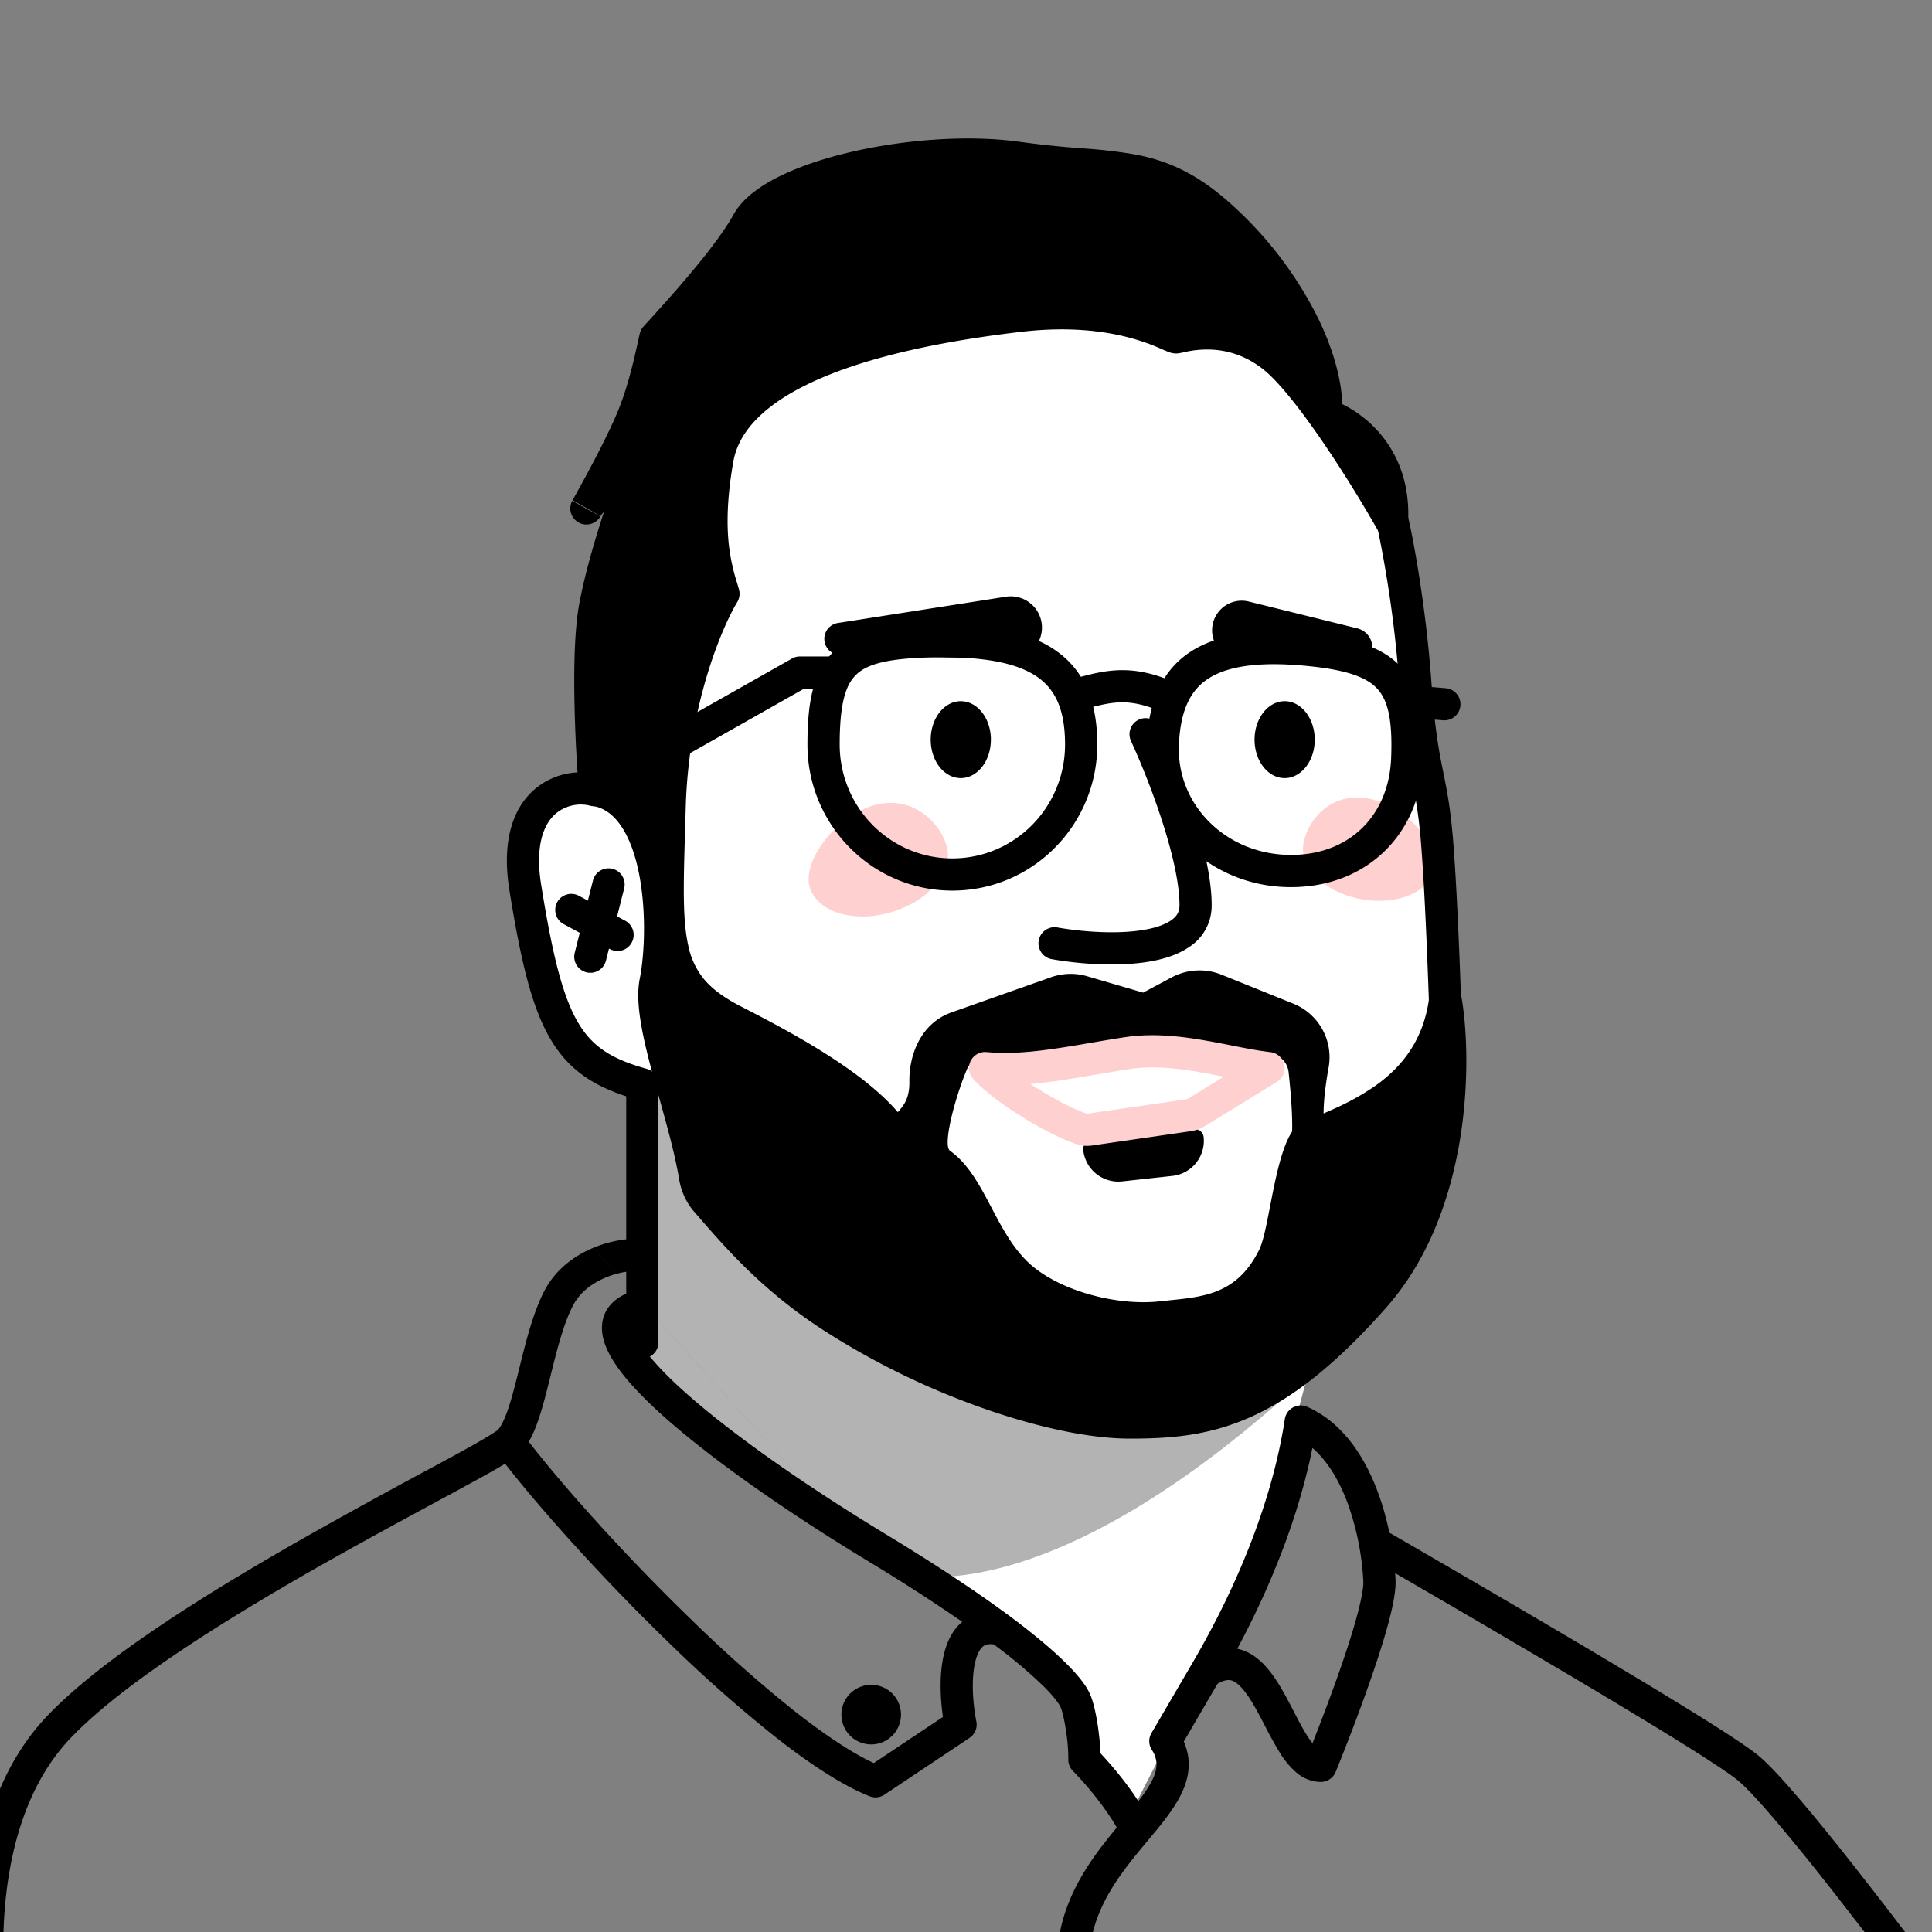 <svg xmlns="http://www.w3.org/2000/svg" width="45" height="45" fill="none"><rect width="100%" height="100%" fill="#808080" stroke="none"/><g clip-path="url(#a)"><path fill="#fff" d="M28.514 38.196c-.505.79-1.684 3.067-2.21 4.106l-1.005-1.433c.023-.099.028-.439-.143-1.008-.213-.71-3.057-3.022-6.47-4.977-2.731-1.565-4.03-3.283-4.338-3.947l.77-.166.131-4.774L14.5 25l-1.25-.75-.75-1.5-.25-3.75 3-1.728.907-2.882-.474-3.04 4.304-4.105h9.04l3.435 4.342 1.303 12.752-2.724 5.488-.869 3.276c-.342 1.369-1.152 4.304-1.658 5.093Z"/><path fill="#000" fill-rule="evenodd" d="M12.397 18.434a1.655 1.655 0 0 1 1.565-.386.375.375 0 0 1-.201.722.905.905 0 0 0-.848.209c-.236.224-.459.696-.308 1.632.264 1.646.503 2.602.86 3.208.333.564.782.849 1.597 1.076a.375.375 0 0 1 .274.361v6.01a.375.375 0 0 1-.75 0v-5.731c-.781-.255-1.349-.626-1.766-1.335-.44-.746-.694-1.84-.956-3.47-.174-1.084.055-1.843.533-2.296Z" clip-rule="evenodd"/><path fill="#FED1D0" d="M18.86 20.663c.178.587 1.036.846 1.916.579.88-.268 1.45-.96 1.271-1.547-.178-.586-.841-1.197-1.722-.93-.88.267-1.643 1.311-1.465 1.898Zm14.561-.457c-.104.563-.873.894-1.718.738-.845-.155-1.446-.738-1.342-1.302.103-.563.655-1.2 1.5-1.044.846.155 1.664 1.044 1.56 1.608Z"/><path fill="#000" d="M13.857 18.4c-.08-.971-.193-3.179 0-4.247.195-1.068.674-2.467.89-3.033-.28.093-.882.365-1.084.714l-.008.014a.463.463 0 0 1 .008-.014c.246-.438.796-1.432 1.084-2.136.292-.712.451-1.556.519-1.84.498-.552 1.665-1.81 2.15-2.683.607-1.092 4.045-1.82 6.31-1.497 2.265.324 3.236-.04 4.853 1.497 1.618 1.536 2.387 3.397 2.306 4.489.552.175 1.634.921 1.537 2.507-.58-1.024-1.95-3.235-2.791-3.883-1.052-.808-2.117-.438-2.238-.43-.12.009-1.28-.783-3.667-.5-2.386.283-6.61 1.027-7.014 3.332-.324 1.845 0 2.641.139 3.14-.392.646-1.19 2.547-1.254 4.974-.081 3.033-.243 4.085 1.496 4.975 1.391.712 3.154 1.682 3.798 2.724.226-.349.676-.532.665-1.314-.009-.533.226-1.075.729-1.253l2.32-.82a1 1 0 0 1 .613-.017l1.45.424.8-.428a1 1 0 0 1 .846-.045l1.67.675a.97.97 0 0 1 .592 1.075c-.099.566-.185 1.245-.06 1.703.647-.391 2.869-.898 3.148-3.256.243 1.32.262 4.78-1.647 6.948-2.386 2.71-3.923 2.938-5.703 2.938-1.78 0-4.74-1.018-7.01-2.517-1.426-.94-2.262-1.968-2.846-2.632a1.16 1.16 0 0 1-.27-.579c-.253-1.533-1.108-3.593-.92-4.53.25-1.257.17-4.212-1.41-4.476Z"/><path fill="#000" fill-rule="evenodd" d="M18.505 4.771c-.423.207-.666.415-.76.586-.262.47-.695 1.027-1.112 1.521-.354.42-.709.812-.96 1.089l-.063.07-.016.072c-.08.368-.242 1.1-.5 1.731-.114.279-.267.6-.425.913a.375.375 0 0 1 .428.5c-.213.56-.683 1.934-.87 2.967-.09.494-.112 1.28-.098 2.086.012.665.047 1.322.082 1.8.375.136.664.398.88.717.044.066.086.134.124.204l.007-.233c.062-2.338.785-4.21 1.224-5.013a5.473 5.473 0 0 1-.21-.973c-.064-.532-.061-1.23.106-2.182.121-.69.526-1.243 1.064-1.68.535-.435 1.218-.77 1.942-1.033 1.447-.524 3.135-.785 4.334-.927 1.243-.148 2.177-.016 2.824.157.323.086.571.182.745.255l.155.067.014.006.162-.032a3.12 3.12 0 0 1 .588-.047 2.812 2.812 0 0 1 1.69.6c.14.107.29.25.445.418a5.907 5.907 0 0 0-.273-.66 8.1 8.1 0 0 0-1.71-2.304c-.762-.722-1.345-.98-1.998-1.107-.34-.066-.704-.097-1.142-.133l-.057-.005c-.42-.034-.898-.073-1.452-.152-1.077-.154-2.456-.058-3.64.212-.59.135-1.119.31-1.528.51Zm12.76 4.643c-.02-.585-.214-1.28-.558-1.991a8.853 8.853 0 0 0-1.87-2.52c-.856-.814-1.567-1.143-2.37-1.3a11.31 11.31 0 0 0-1.224-.145l-.053-.004a22.3 22.3 0 0 1-1.41-.147c-1.188-.17-2.661-.063-3.914.223-.628.143-1.214.335-1.69.568-.464.226-.879.52-1.087.894-.224.403-.617.913-1.03 1.403-.343.409-.688.789-.939 1.066l-.133.146a.375.375 0 0 0-.086.165c-.013.052-.027.118-.044.196-.084.38-.227 1.026-.457 1.588-.278.678-.815 1.65-1.063 2.093l-.011.02a.375.375 0 0 0 .656.363l.006-.012a.506.506 0 0 1 .08-.098c-.215.655-.454 1.473-.58 2.164-.104.574-.123 1.426-.108 2.233.014.817.063 1.62.104 2.112.014.17.143.31.312.338.27.045.49.204.673.474.188.277.325.658.413 1.096.175.876.134 1.88.018 2.463-.06.302-.033.661.027 1.022.06.368.162.776.273 1.19.054.2.11.4.166.6.18.647.358 1.285.452 1.852.046.278.165.546.358.766l.16.184c.577.662 1.417 1.627 2.761 2.513a17.79 17.79 0 0 0 3.771 1.861c1.267.449 2.497.718 3.447.718.906 0 1.797-.058 2.774-.485.972-.425 1.995-1.201 3.21-2.58 1.018-1.157 1.51-2.641 1.72-3.982.21-1.341.143-2.58.014-3.282a.375.375 0 0 0-.74.023c-.125 1.047-.672 1.677-1.28 2.103a5.857 5.857 0 0 1-.928.515c-.073.034-.149.067-.224.1l-.032.015c0-.07.002-.143.007-.22.017-.277.06-.573.11-.85a1.345 1.345 0 0 0-.822-1.488l-1.67-.674a1.375 1.375 0 0 0-1.162.061l-.666.356-1.302-.381a1.375 1.375 0 0 0-.845.023l-2.32.82c-.715.254-.988.995-.978 1.613.004.303-.077.465-.17.59-.03.04-.062.078-.099.118-.375-.436-.89-.838-1.432-1.198-.714-.475-1.518-.903-2.216-1.26-.407-.209-.677-.413-.863-.634a1.782 1.782 0 0 1-.372-.797c-.075-.336-.101-.747-.102-1.279 0-.384.012-.816.027-1.316l.018-.605c.063-2.36.84-4.197 1.2-4.79a.375.375 0 0 0 .04-.295l-.046-.158a4.658 4.658 0 0 1-.186-.85c-.053-.451-.056-1.075.1-1.966.082-.462.357-.867.8-1.227.444-.362 1.042-.662 1.723-.91 1.363-.494 2.98-.747 4.167-.887 1.144-.136 1.983-.013 2.543.136a4.898 4.898 0 0 1 .76.271 5.762 5.762 0 0 0 .166.069h.002a.466.466 0 0 0 .178.026c.045-.003.105-.017.133-.023l.01-.002a2.344 2.344 0 0 1 .595-.066c.349.006.796.098 1.245.444.367.282.889.947 1.413 1.714.513.751.994 1.55 1.28 2.056a.375.375 0 0 0 .7-.162c.098-1.584-.847-2.45-1.53-2.78Zm-17.276 2.604-.326-.184-.325-.188.325.188.324.188-.003.005-.329-.18-.327-.183.008-.013m2.289 11.363c-.02.164-.007.392.042.687.054.33.147.708.258 1.118l.155.565c.183.654.377 1.349.478 1.96a.79.79 0 0 0 .181.392l.161.185c.575.66 1.355 1.554 2.61 2.383a17.044 17.044 0 0 0 3.609 1.78c1.226.433 2.365.673 3.195.673.873 0 1.64-.056 2.474-.42.838-.367 1.776-1.06 2.948-2.39.89-1.011 1.344-2.341 1.541-3.602.075-.476.112-.936.123-1.358a3.929 3.929 0 0 1-.957.933 6.59 6.59 0 0 1-1.045.582c-.107.049-.202.09-.286.128-.179.08-.309.137-.402.194a.375.375 0 0 1-.556-.222c-.079-.288-.086-.62-.066-.933.02-.318.068-.645.119-.933a.595.595 0 0 0-.363-.663l-1.67-.675a.625.625 0 0 0-.529.028l-.801.427a.375.375 0 0 1-.282.03l-1.449-.424a.625.625 0 0 0-.384.01l-2.319.82c-.29.103-.486.446-.48.895.008.477-.131.799-.317 1.048a3.073 3.073 0 0 1-.229.265l-.02.02c-.074.08-.122.134-.158.19a.375.375 0 0 1-.634-.007c-.277-.449-.822-.915-1.507-1.37-.676-.45-1.45-.863-2.143-1.217-.462-.237-.824-.497-1.095-.819a2.35 2.35 0 0 1-.202-.28Z" clip-rule="evenodd"/><path fill="#fff" d="M30.014 24.972c.043.398.095.98.082 1.383-.42.639-.536 2.29-.768 2.757-.55 1.106-1.4 1.096-2.307 1.198-.916.104-2.157-.184-2.909-.767-.923-.716-1.122-2.124-1.984-2.739-.177-.126.11-1.226.397-1.905a.456.456 0 0 1 .426-.273 641.31 641.31 0 0 0 6.568-.088.486.486 0 0 1 .495.434Z"/><path fill="#000" d="M25.231 26.788a.206.206 0 0 1 .182-.227l2.395-.26a.206.206 0 0 1 .227.182.822.822 0 0 1-.728.906l-1.17.128a.822.822 0 0 1-.906-.729Z"/><path fill="#FED1D0" fill-rule="evenodd" d="M27.923 24.97c-.548-.094-1.085-.147-1.588-.073-.26.039-.522.084-.79.13l-.052.008a29.77 29.77 0 0 1-.86.139c-.21.03-.422.055-.633.073.082.055.166.109.253.161.43.263.841.464 1.066.53h.015l2.292-.332a.125.125 0 0 0 .047-.017l.83-.51a24.46 24.46 0 0 0-.58-.109Zm.78-.616c.32.064.608.12.886.152a.375.375 0 0 1 .154.692l-1.677 1.03a.876.876 0 0 1-.333.12l-2.292.332a.771.771 0 0 1-.329-.02c-.32-.094-.803-.338-1.25-.612-.448-.274-.918-.612-1.195-.918a.375.375 0 0 1 .315-.625c.476.046.994.005 1.546-.074.275-.039.554-.086.839-.135l.054-.009c.265-.046.535-.092.804-.132.622-.092 1.253-.022 1.824.076.234.04.45.083.654.123Z" clip-rule="evenodd"/><path fill="#000" fill-rule="evenodd" d="M32.355 11.788a.375.375 0 0 1 .449.282c.129.56.412 2.093.537 3.823.076 1.05.167 1.553.255 1.993l.023.115c.084.413.166.821.228 1.588.107 1.316.192 3.81.222 4.888a.375.375 0 0 1-.75.02c-.03-1.08-.114-3.555-.22-4.847a11.015 11.015 0 0 0-.215-1.5l-.023-.117c-.094-.468-.19-1.001-.268-2.087a27.793 27.793 0 0 0-.52-3.708.375.375 0 0 1 .282-.45Zm-8.215 3.965c-.47-.316-1.255-.473-2.492-.44-.968.026-1.442.151-1.7.396-.25.235-.39.672-.39 1.632 0 1.469 1.178 2.653 2.624 2.653 1.447 0 2.625-1.184 2.625-2.653 0-.821-.232-1.296-.667-1.588Zm.418-.623c.712.478 1 1.237 1 2.211 0 1.876-1.509 3.403-3.376 3.403s-3.375-1.527-3.375-3.403c0-.967.126-1.706.625-2.177.489-.462 1.243-.575 2.197-.6 1.267-.034 2.254.113 2.93.566Z" clip-rule="evenodd"/><path fill="#000" fill-rule="evenodd" d="M18.447 15.34a.375.375 0 0 1 .184-.05h.786a.375.375 0 0 1 0 .75h-.687l-3.527 1.995-.455.772a.375.375 0 1 1-.646-.38l.506-.86a.374.374 0 0 1 .139-.136l3.7-2.092Zm6.76 1.192h-.002a.375.375 0 1 1-.195-.724l.04-.01c.316-.086.642-.174.999-.187.384-.014.786.058 1.272.266a.375.375 0 1 1-.296.69c-.398-.171-.69-.216-.949-.207-.27.01-.522.078-.869.172Z" clip-rule="evenodd"/><path fill="#000" fill-rule="evenodd" d="M28.114 15.826c.424-.29 1.135-.427 2.293-.318.959.09 1.427.265 1.675.537.243.266.357.718.32 1.62-.029.702-.296 1.273-.715 1.66-.419.388-1.014.615-1.741.585-1.446-.06-2.543-1.201-2.487-2.557.032-.786.256-1.254.655-1.527Zm-.424-.619c-.67.46-.943 1.205-.98 2.116-.075 1.806 1.383 3.262 3.205 3.337.906.037 1.702-.248 2.282-.784.579-.536.918-1.3.954-2.18.038-.92-.053-1.65-.515-2.157-.456-.5-1.192-.687-2.159-.778-1.207-.113-2.14.004-2.787.446Zm2.427 17.575a.375.375 0 0 1 .332-.014c.85.378 1.348 1.196 1.638 1.97.292.781.399 1.591.418 2.068.012.291-.088.728-.213 1.167-.13.458-.305.977-.479 1.464a47.866 47.866 0 0 1-.642 1.684l-.045.111-.012.03-.004.01-.347-.142.347.142a.375.375 0 0 1-.347.233.887.887 0 0 1-.572-.223 1.916 1.916 0 0 1-.364-.431 8.82 8.82 0 0 1-.377-.678 14.84 14.84 0 0 0-.176-.331c-.187-.339-.348-.561-.503-.66a.277.277 0 0 0-.176-.05.54.54 0 0 0-.238.09 435.78 435.78 0 0 0-.784 1.343c.075.171.114.347.115.526 0 .249-.07.48-.172.69-.177.367-.484.734-.78 1.088l-.09.108c-.675.811-1.35 1.694-1.277 2.968a.375.375 0 1 1-.748.043c-.092-1.593.775-2.68 1.449-3.49l.074-.09c.317-.38.562-.675.697-.953a.82.82 0 0 0 .097-.36.621.621 0 0 0-.111-.338.375.375 0 0 1-.008-.39l.098-.166.24-.412.598-1.022c1.171-1.993 1.91-3.99 2.171-5.713a.375.375 0 0 1 .191-.272Zm-1.297 5.62c.129.027.247.08.354.147.334.213.573.598.757.93.078.141.147.274.212.4.107.207.204.395.313.564.041.063.08.116.115.159l.061-.157c.13-.332.303-.783.475-1.262s.34-.98.464-1.415c.128-.452.19-.778.184-.932a6.338 6.338 0 0 0-.37-1.836c-.193-.513-.46-.968-.816-1.275-.294 1.468-.889 3.071-1.75 4.677Z" clip-rule="evenodd"/><path fill="#000" fill-rule="evenodd" d="M13.811 29.067c.417-.175.855-.237 1.16-.203a.375.375 0 1 1-.083.745c-.158-.017-.466.015-.786.15-.315.131-.597.344-.756.65-.22.422-.369 1.019-.523 1.637l-.038.152c-.08.324-.165.65-.264.926a2.686 2.686 0 0 1-.205.457c.832 1.074 2.271 2.677 3.793 4.15a31.926 31.926 0 0 0 2.418 2.14c.694.544 1.32.96 1.826 1.194l1.61-1.074c-.062-.427-.088-.971.016-1.431.063-.278.186-.576.428-.78l.006-.005a43.33 43.33 0 0 0-2.216-1.427c-1.769-1.072-3.655-2.365-4.855-3.463-.587-.537-1.064-1.076-1.242-1.551-.093-.248-.127-.54.024-.808.147-.26.418-.403.712-.478a.375.375 0 1 1 .186.727c-.2.051-.241.113-.245.12 0 .001-.025.041.025.175.11.292.46.725 1.047 1.262 1.145 1.048 2.982 2.31 4.737 3.375 1.289.781 2.24 1.422 2.938 1.94.61.455 1.032.819 1.319 1.106.282.281.451.506.535.683.097.207.16.539.2.813.028.205.049.42.054.588.401.43.679.805.861 1.083a5.085 5.085 0 0 1 .284.491l.004.01.001.002v.001h.001l-.342.154.342-.153a.375.375 0 0 1-.684.307m0 0v-.002a4.342 4.342 0 0 0-.232-.399 7.59 7.59 0 0 0-.88-1.085.375.375 0 0 1-.104-.28 4.035 4.035 0 0 0-.048-.612c-.04-.279-.092-.506-.136-.599-.029-.06-.127-.213-.386-.472a11.092 11.092 0 0 0-1.168-.982c-.145-.02-.214.018-.254.052-.065.055-.134.17-.18.373-.093.407-.05.967.03 1.37.03.148-.033.3-.16.384L20.6 41.802a.375.375 0 0 1-.346.036c-.637-.254-1.397-.756-2.189-1.377a32.68 32.68 0 0 1-2.476-2.19c-1.515-1.467-2.958-3.069-3.824-4.178l-.223.131c-.262.15-.608.339-1.012.558l-.38.205c-.747.404-1.65.893-2.6 1.43-2.249 1.274-4.693 2.79-5.915 4.076-.932.981-1.362 2.368-1.503 3.745-.142 1.373.008 2.687.187 3.467a.375.375 0 0 1-.73.168c-.196-.85-.354-2.248-.203-3.712.15-1.46.612-3.035 1.706-4.185 1.31-1.38 3.855-2.947 6.088-4.211a148.686 148.686 0 0 1 2.993-1.643c.405-.219.743-.404.995-.549a7.753 7.753 0 0 0 .392-.24c.024-.017.03-.023.028-.02.06-.058.139-.192.228-.441.085-.238.161-.53.243-.856l.042-.169c.147-.593.316-1.278.581-1.785.264-.505.708-.818 1.13-.995m17.905 6.692a.375.375 0 0 1 .512-.137c1.263.73 3.232 1.873 4.986 2.916.877.522 1.702 1.02 2.36 1.43.647.404 1.157.737 1.383.924.231.191.564.553.937.989.379.443.818.985 1.267 1.555a131.02 131.02 0 0 1 2.44 3.205.375.375 0 0 1-.604.445 130.354 130.354 0 0 0-2.425-3.186 52.03 52.03 0 0 0-1.248-1.532c-.377-.44-.67-.754-.845-.898-.18-.148-.641-.454-1.302-.866-.651-.406-1.471-.9-2.346-1.421a497.52 497.52 0 0 0-4.978-2.912.375.375 0 0 1-.137-.512Z" clip-rule="evenodd"/><path fill="#000" d="M20.986 39.937a.694.694 0 1 1-1.388 0 .694.694 0 0 1 1.388 0Z"/><path fill="#000" fill-rule="evenodd" d="M26.525 16.762a.375.375 0 0 1 .498.182c.2.432.498 1.15.747 1.911.244.75.455 1.586.452 2.236a1.143 1.143 0 0 1-.525.968c-.292.2-.666.303-1.034.355-.74.106-1.607.027-2.176-.075a.375.375 0 0 1 .132-.738c.527.094 1.306.161 1.938.071.318-.045.561-.126.716-.232.138-.094.199-.2.2-.351.001-.523-.176-1.262-.417-2.002a17.474 17.474 0 0 0-.713-1.827.375.375 0 0 1 .182-.498Zm5.911-.457a.375.375 0 0 1 .404-.344l.847.07a.375.375 0 0 1-.06.747l-.848-.07a.375.375 0 0 1-.343-.403Z" clip-rule="evenodd"/><path fill="#000" d="M21.882 36.735c3.253-.126 6.718-3.033 7.994-4.152-2.053 1.303-5.191.505-7.994-.443-2.803-.947-4.817-3.05-5.527-3.958-.569-.727-.527-2.382-.435-2.869h-.71l-.553 5.343c-1.832.79 4.053 4.382 7.225 6.08Z" opacity=".3"/><path fill="#000" fill-rule="evenodd" d="M12.976 21.017a.375.375 0 0 1 .508-.152l1.084.584a.375.375 0 0 1-.356.66l-1.083-.584a.375.375 0 0 1-.152-.508Z" clip-rule="evenodd"/><path fill="#000" fill-rule="evenodd" d="M14.266 20.237c.201.05.323.255.272.456l-.423 1.677a.375.375 0 1 1-.727-.184l.423-1.677c.05-.2.254-.322.455-.272Z" clip-rule="evenodd"/><path fill="#000" d="M23.08 17.228c0-.495-.314-.896-.702-.896-.387 0-.7.401-.7.896s.313.896.7.896c.388 0 .701-.4.701-.896Zm7.543 0c0-.495-.314-.896-.7-.896-.388 0-.702.401-.702.896s.314.896.701.896c.387 0 .701-.4.701-.896Zm-7.092-1.884-3.967-.09a.374.374 0 0 1-.05-.743l3.921-.613a.727.727 0 1 1 .096 1.446Zm7.948.188-2.593-.162a.69.69 0 1 1 .209-1.357l2.521.623a.455.455 0 0 1-.137.896Z"/></g><defs><clipPath id="a"><path fill="#fff" d="M45 0H0v45h45z"/></clipPath></defs></svg>
